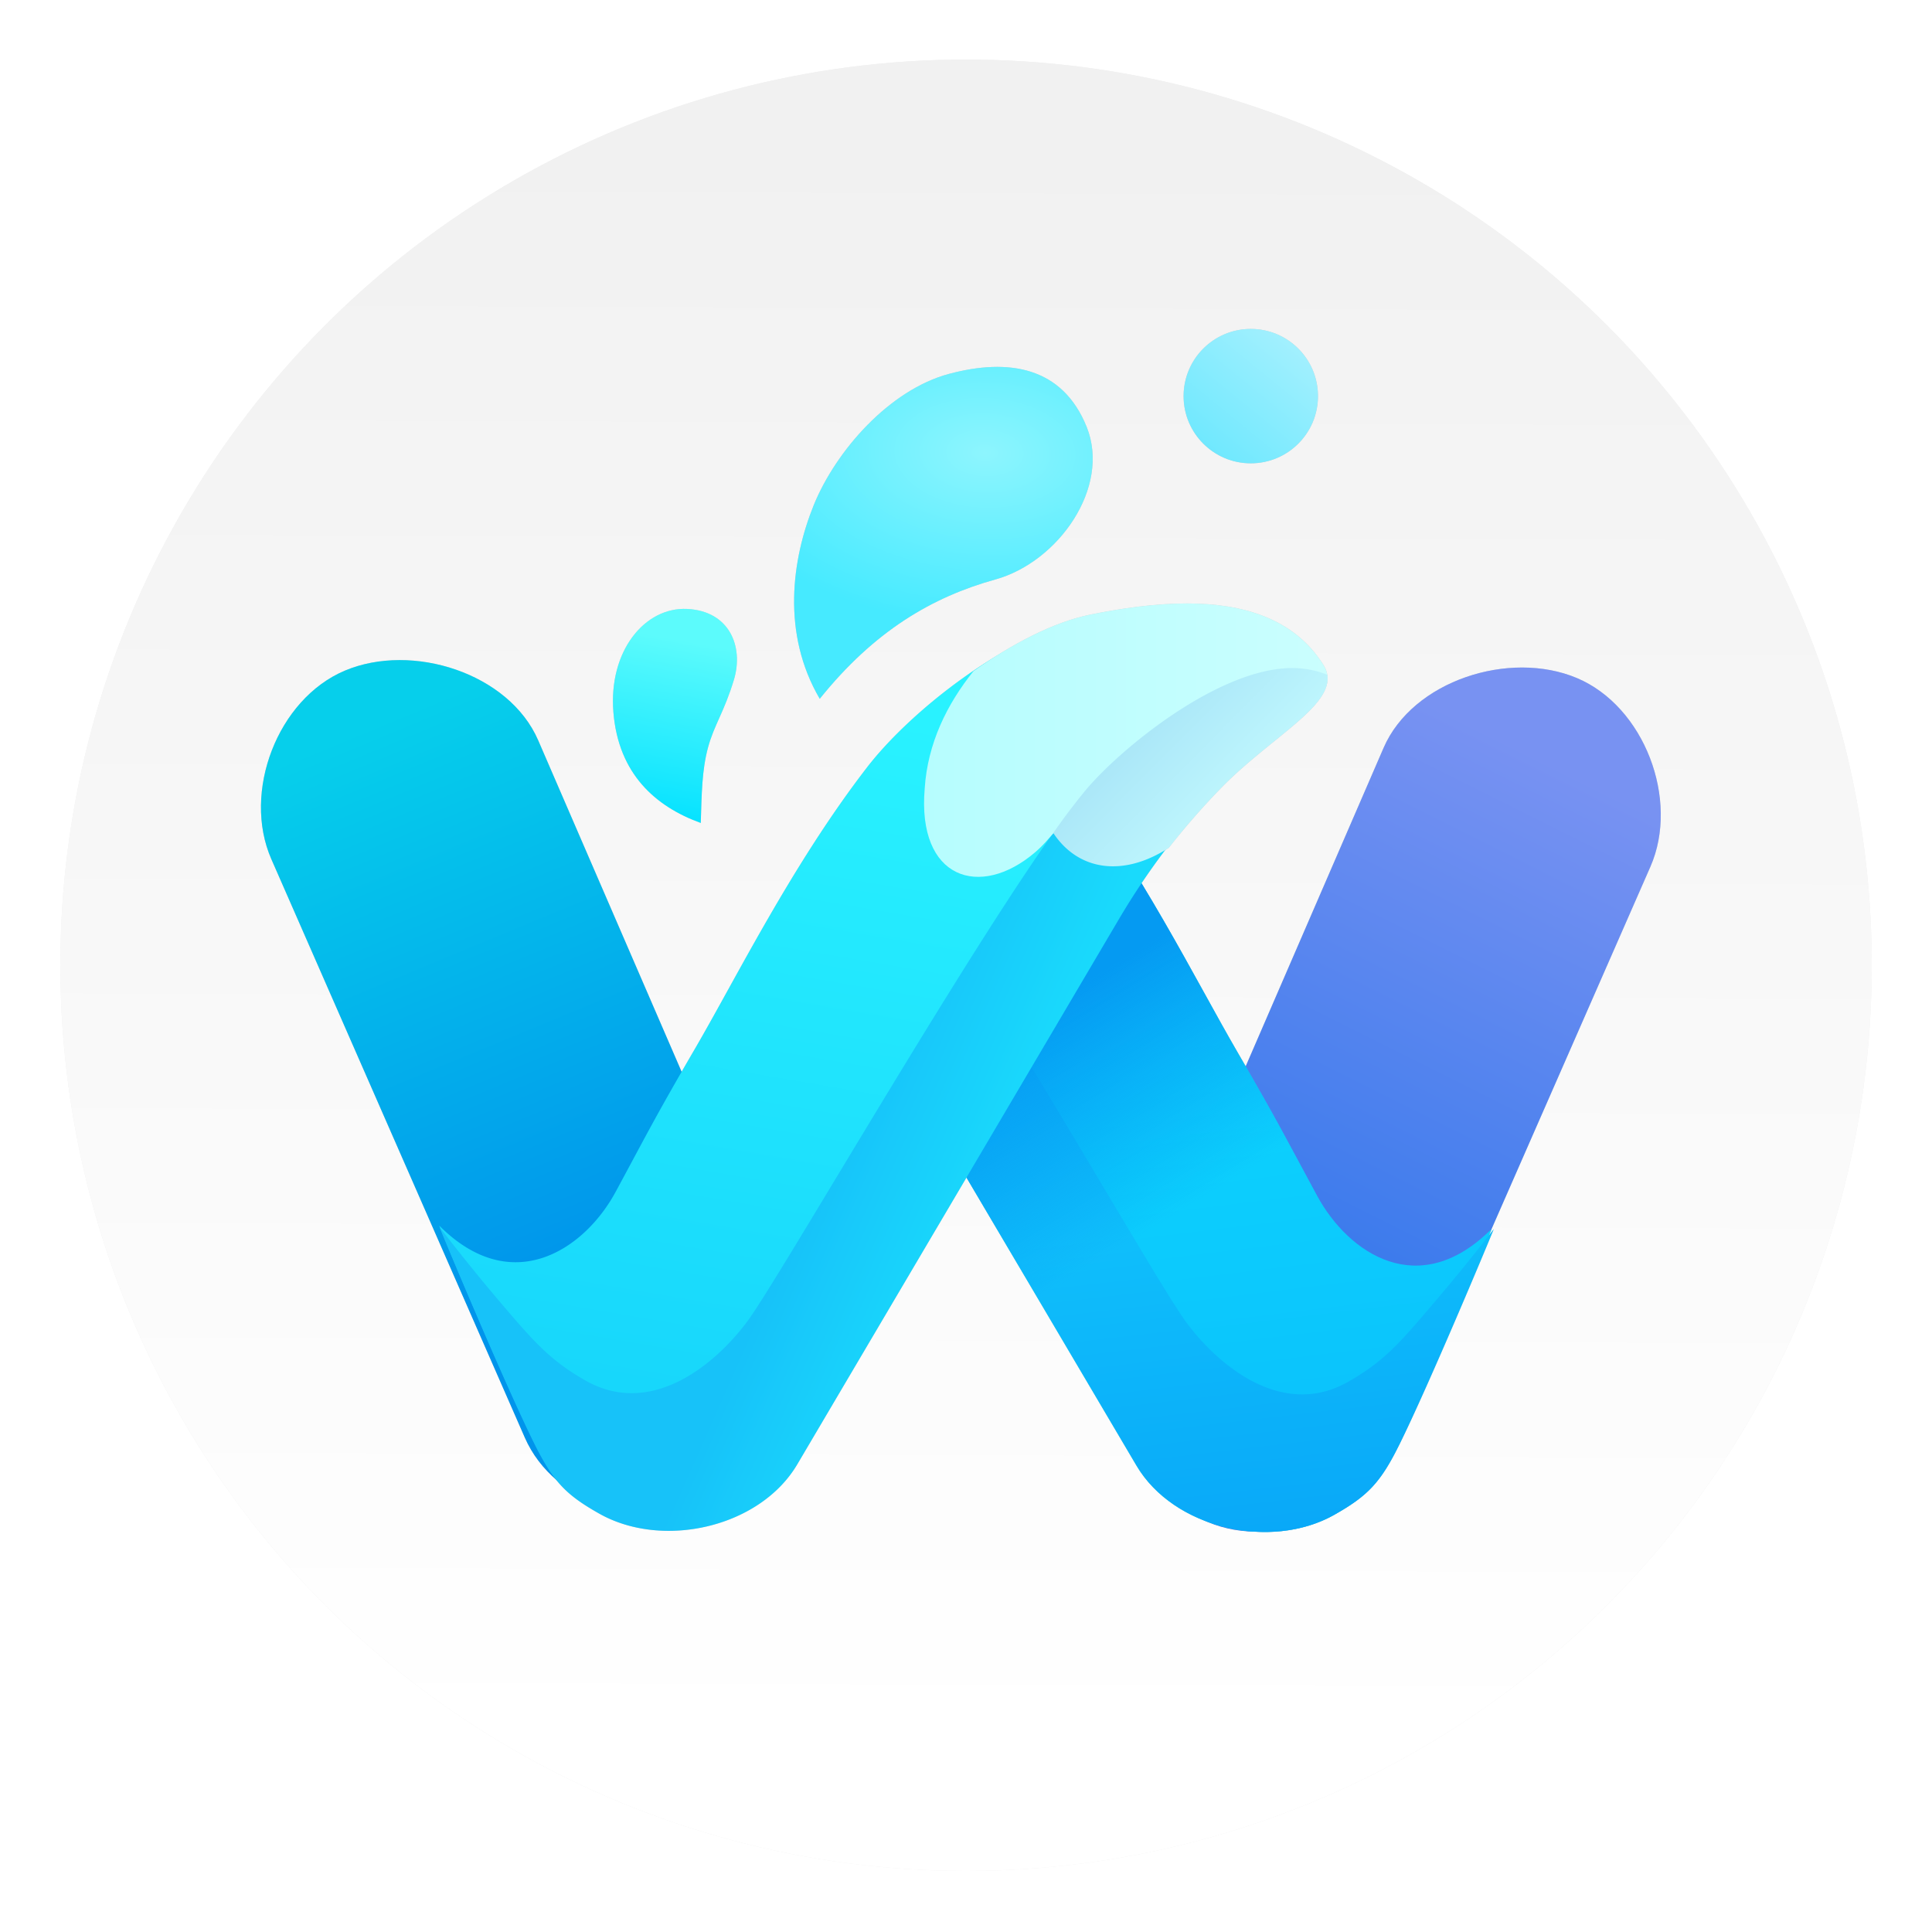 <svg xmlns="http://www.w3.org/2000/svg" width="64" height="64" viewBox="0 0 16.933 16.933"><defs><linearGradient id="d" x1="-112.45" x2="-112.42" y1="271.04" y2="265.14" gradientUnits="userSpaceOnUse"><stop offset="0" stop-color="#0094eb"/><stop offset="1" stop-color="#06cfeb"/></linearGradient><linearGradient id="i" x1="7.04" x2="5.767" y1="286.24" y2="293.71" gradientUnits="userSpaceOnUse"><stop offset="0" stop-color="#29f2ff"/><stop offset="1" stop-color="#16d5fb"/></linearGradient><linearGradient id="j" x1="32.799" x2="27.072" y1="42.111" y2="39.572" gradientUnits="userSpaceOnUse"><stop offset="0" stop-color="#19dafc"/><stop offset="1" stop-color="#17c2f9"/></linearGradient><linearGradient id="h" x1="8.998" x2="10.294" y1="289.45" y2="291.56" gradientUnits="userSpaceOnUse"><stop offset="0" stop-color="#059af2"/><stop offset="1" stop-color="#0598f3" stop-opacity="0"/></linearGradient><linearGradient id="f" x1="11.571" x2="11.096" y1="293.43" y2="289.55" gradientUnits="userSpaceOnUse"><stop offset="0" stop-color="#0bc3fc"/><stop offset="1" stop-color="#0dd4fe"/></linearGradient><linearGradient id="g" x1="11.607" x2="11.217" y1="294.76" y2="291.42" gradientUnits="userSpaceOnUse"><stop offset="0" stop-color="#09a7f8"/><stop offset="1" stop-color="#0fbffb"/></linearGradient><linearGradient id="e" x1="11.713" x2="14.149" y1="291.6" y2="286.73" gradientUnits="userSpaceOnUse"><stop offset="0" stop-color="#3a7aec"/><stop offset="1" stop-color="#7892f2"/></linearGradient><linearGradient id="k" x1="5.25" x2="5.564" y1="287.3" y2="285.59" gradientUnits="userSpaceOnUse"><stop offset="0" stop-color="#08e3ff"/><stop offset="1" stop-color="#5cfbfc"/></linearGradient><linearGradient id="m" x1="10.855" x2="11.759" y1="283.68" y2="282.57" gradientUnits="userSpaceOnUse"><stop offset="0" stop-color="#6ee8fe"/><stop offset="1" stop-color="#a3f0fe"/></linearGradient><linearGradient id="n" x1="30.379" x2="45.719" y1="24.664" y2="24.664" gradientUnits="userSpaceOnUse"><stop offset="0" stop-color="#b6fdfe"/><stop offset="1" stop-color="#cafefe"/></linearGradient><linearGradient id="o" x1="38.878" x2="41.802" y1="24.172" y2="27.079" gradientUnits="userSpaceOnUse"><stop offset="0" stop-color="#abe7f8"/><stop offset="1" stop-color="#bef6fd"/></linearGradient><linearGradient id="b" x1="8.372" x2="8.325" y1="281.26" y2="295.34" gradientTransform="translate(0 -280.07)" gradientUnits="userSpaceOnUse"><stop offset="0" stop-color="#f1f1f1"/><stop offset="1" stop-color="#fff"/></linearGradient><filter id="a" width="1.072" height="1.072" x="-.036" y="-.036" color-interpolation-filters="sRGB"><feGaussianBlur stdDeviation=".238"/></filter><filter id="c" width="1.112" height="1.129" x="-.056" y="-.065" color-interpolation-filters="sRGB"><feGaussianBlur stdDeviation=".326"/></filter><radialGradient id="l" cx="8.661" cy="283.81" r="1.504" gradientTransform="matrix(1.911 .078 -.047 1.154 5.453 -44.482)" gradientUnits="userSpaceOnUse"><stop offset="0" stop-color="#8df5fe"/><stop offset="1" stop-color="#46eaff"/></radialGradient></defs><circle cx="8.467" cy="8.46" r="7.938" filter="url(#a)" opacity=".25" style="paint-order:normal"/><circle cx="8.467" cy="8.46" r="7.938" fill="url(#b)" style="paint-order:normal"/><g filter="url(#c)" opacity=".15" transform="translate(1.095 -242.86)scale(.87)"><path d="M-112.36 264.53c.737 0 1.505.666 1.503 1.403l-.022 6.612c-.002.736-.717 1.173-1.454 1.173s-1.457-.621-1.458-1.358l-.008-6.366c-.001-.737.702-1.464 1.439-1.464" style="paint-order:normal" transform="matrix(.922 -.388 .4 .916 0 0)"/><path d="M14.627 285.98c-.679-.286-1.654.027-1.947.703l-2.627 6.067c-.293.676.18 1.449.86 1.734.678.286 1.603-.099 1.899-.774l2.556-5.83c.295-.675-.062-1.614-.741-1.9" style="paint-order:normal"/><path d="M9.479 286.92c.748.973 1.31 2.108 1.726 2.824.417.715.488.866.805 1.451s1.03 1.065 1.758.334c-.065.167-.639 1.58-.928 2.164-.192.39-.318.524-.658.717-.641.362-1.618.138-1.992-.496l-3.23-5.474c1.153-.695 1.324-.837 2.519-1.52" style="paint-order:normal"/><path d="M7.521 287.46c.833.981 2.83 4.553 3.175 5.016.346.462.981.958 1.623.596.34-.192.506-.374.788-.704a20 20 0 0 0 .683-.837c-.066.166-.657 1.576-.946 2.161-.192.39-.318.524-.658.716-.642.363-1.619.14-1.993-.495l-3.23-5.474c.231-.382.313-.513.558-.979" style="paint-order:normal"/><path d="M9.479 286.92c.748.973 1.31 2.108 1.726 2.824.417.715.488.866.805 1.451s1.03 1.065 1.758.334c-.065.167-.639 1.58-.928 2.164-.192.39-.318.524-.658.717-.641.362-1.618.138-1.992-.496l-3.23-5.474c1.153-.695 1.324-.837 2.519-1.52" style="paint-order:normal"/><path d="M9.711 285.37c-.802.16-1.789.93-2.238 1.514-.749.972-1.31 2.108-1.726 2.823-.417.716-.488.866-.805 1.452-.318.585-1.048 1.068-1.776.337.065.166.656 1.576.945 2.161.193.39.319.524.659.716.641.362 1.618.139 1.992-.496l3.23-5.473a7.2 7.2 0 0 1 1.05-1.347c.544-.548 1.199-.852.977-1.206-.477-.76-1.475-.652-2.277-.491z" style="paint-order:normal"/><path d="M44.643 21.932a4 4 0 0 0-.57.002c-2.72.204-6.19 3.027-7.533 4.61-3.148 3.708-11.577 18.472-12.883 20.22-1.307 1.748-3.709 3.621-6.133 2.252-1.285-.726-1.912-1.414-2.98-2.66a75 75 0 0 1-2.56-3.149l-.018-.016c.248.63 2.482 5.958 3.574 8.17.727 1.473 1.203 1.98 2.488 2.705 2.424 1.37 6.117.525 7.532-1.873l12.205-20.688c.707-1.199 1.983-3.181 3.903-5.117 1.862-1.877 4.119-2.96 3.912-4.157-.321-.126-.546-.272-.936-.3z" style="paint-order:normal" transform="translate(0 280.07)scale(.265)"/><path d="M5.801 287.44c-.456-.165-.829-.494-.88-1.114-.051-.619.317-1.063.743-1.042s.57.378.472.71c-.1.331-.2.457-.262.686s-.064.47-.073.76M7 286.19c-.386-.658-.283-1.404-.06-1.954.225-.55.764-1.16 1.362-1.32s1.142-.074 1.387.535c.244.608-.286 1.36-.92 1.536s-1.218.516-1.77 1.203z"/><circle cx="11.342" cy="283.14" r=".677" style="paint-order:normal"/><path d="M40.379 19.467c-1.243-.001-2.518.19-3.654.418-1.427.286-3.009 1.124-4.465 2.152-1.004 1.25-1.745 2.742-1.856 4.46-.296 3.455 2.104 4.213 4.188 2.437.319-.272.498-.501.687-.713.898-.833 6.312-2.926 9.768-4.7.585-.598.873-1.146.516-1.716-1.126-1.797-3.112-2.336-5.184-2.338" style="paint-order:normal" transform="translate(0 280.07)scale(.265)"/><path d="M44.643 21.932a4 4 0 0 0-.57.002c-2.72.204-6.19 3.027-7.534 4.61a26 26 0 0 0-1.248 1.648c.964 1.455 2.68 1.677 4.395.562a28 28 0 0 1 2.05-2.338c1.862-1.876 4.174-3.042 3.968-4.24a3.6 3.6 0 0 0-1.06-.244z" style="paint-order:normal" transform="translate(0 280.07)scale(.265)"/></g><g transform="translate(1.095 -242.86)scale(.87)"><path fill="url(#d)" d="M-112.36 264.53c.737 0 1.505.666 1.503 1.403l-.022 6.612c-.002.736-.717 1.173-1.454 1.173s-1.457-.621-1.458-1.358l-.008-6.366c-.001-.737.702-1.464 1.439-1.464" style="paint-order:normal" transform="matrix(.922 -.388 .4 .916 0 0)"/><path fill="url(#e)" d="M14.627 285.98c-.679-.286-1.654.027-1.947.703l-2.627 6.067c-.293.676.18 1.449.86 1.734.678.286 1.603-.099 1.899-.774l2.556-5.83c.295-.675-.062-1.614-.741-1.9" style="paint-order:normal"/><path fill="url(#f)" d="M9.479 286.92c.748.973 1.31 2.108 1.726 2.824.417.715.488.866.805 1.451s1.03 1.065 1.758.334c-.065.167-.639 1.58-.928 2.164-.192.39-.318.524-.658.717-.641.362-1.618.138-1.992-.496l-3.23-5.474c1.153-.695 1.324-.837 2.519-1.52" style="paint-order:normal"/><path fill="url(#g)" d="M7.521 287.46c.833.981 2.83 4.553 3.175 5.016.346.462.981.958 1.623.596.34-.192.506-.374.788-.704a20 20 0 0 0 .683-.837c-.066.166-.657 1.576-.946 2.161-.192.39-.318.524-.658.716-.642.363-1.619.14-1.993-.495l-3.23-5.474c.231-.382.313-.513.558-.979" style="paint-order:normal"/><path fill="url(#h)" d="M9.479 286.92c.748.973 1.31 2.108 1.726 2.824.417.715.488.866.805 1.451s1.03 1.065 1.758.334c-.065.167-.639 1.58-.928 2.164-.192.39-.318.524-.658.717-.641.362-1.618.138-1.992-.496l-3.23-5.474c1.153-.695 1.324-.837 2.519-1.52" style="paint-order:normal"/><path fill="url(#i)" d="M9.711 285.37c-.802.16-1.789.93-2.238 1.514-.749.972-1.31 2.108-1.726 2.823-.417.716-.488.866-.805 1.452-.318.585-1.048 1.068-1.776.337.065.166.656 1.576.945 2.161.193.39.319.524.659.716.641.362 1.618.139 1.992-.496l3.23-5.473a7.2 7.2 0 0 1 1.05-1.347c.544-.548 1.199-.852.977-1.206-.477-.76-1.475-.652-2.277-.491z" style="paint-order:normal"/><path fill="url(#j)" d="M44.643 21.932a4 4 0 0 0-.57.002c-2.72.204-6.19 3.027-7.533 4.61-3.148 3.708-11.577 18.472-12.883 20.22-1.307 1.748-3.709 3.621-6.133 2.252-1.285-.726-1.912-1.414-2.98-2.66a75 75 0 0 1-2.56-3.149l-.018-.016c.248.63 2.482 5.958 3.574 8.17.727 1.473 1.203 1.98 2.488 2.705 2.424 1.37 6.117.525 7.532-1.873l12.205-20.688c.707-1.199 1.983-3.181 3.903-5.117 1.862-1.877 4.119-2.96 3.912-4.157-.321-.126-.546-.272-.936-.3z" style="paint-order:normal" transform="translate(0 280.07)scale(.265)"/><path fill="url(#k)" d="M5.801 287.44c-.456-.165-.829-.494-.88-1.114-.051-.619.317-1.063.743-1.042s.57.378.472.71c-.1.331-.2.457-.262.686s-.064.47-.073.76"/><path fill="url(#l)" d="M7 286.19c-.386-.658-.283-1.404-.06-1.954.225-.55.764-1.16 1.362-1.32s1.142-.074 1.387.535c.244.608-.286 1.36-.92 1.536s-1.218.516-1.77 1.203z"/><circle cx="11.342" cy="283.14" r=".677" fill="url(#m)" style="paint-order:normal"/><path fill="url(#n)" d="M40.379 19.467c-1.243-.001-2.518.19-3.654.418-1.427.286-3.009 1.124-4.465 2.152-1.004 1.25-1.745 2.742-1.856 4.46-.296 3.455 2.104 4.213 4.188 2.437.319-.272.498-.501.687-.713.898-.833 6.312-2.926 9.768-4.7.585-.598.873-1.146.516-1.716-1.126-1.797-3.112-2.336-5.184-2.338" style="paint-order:normal" transform="translate(0 280.07)scale(.265)"/><path fill="url(#o)" d="M44.643 21.932a4 4 0 0 0-.57.002c-2.72.204-6.19 3.027-7.534 4.61a26 26 0 0 0-1.248 1.648c.964 1.455 2.68 1.677 4.395.562a28 28 0 0 1 2.05-2.338c1.862-1.876 4.174-3.042 3.968-4.24a3.6 3.6 0 0 0-1.06-.244z" style="paint-order:normal" transform="translate(0 280.07)scale(.265)"/></g></svg>